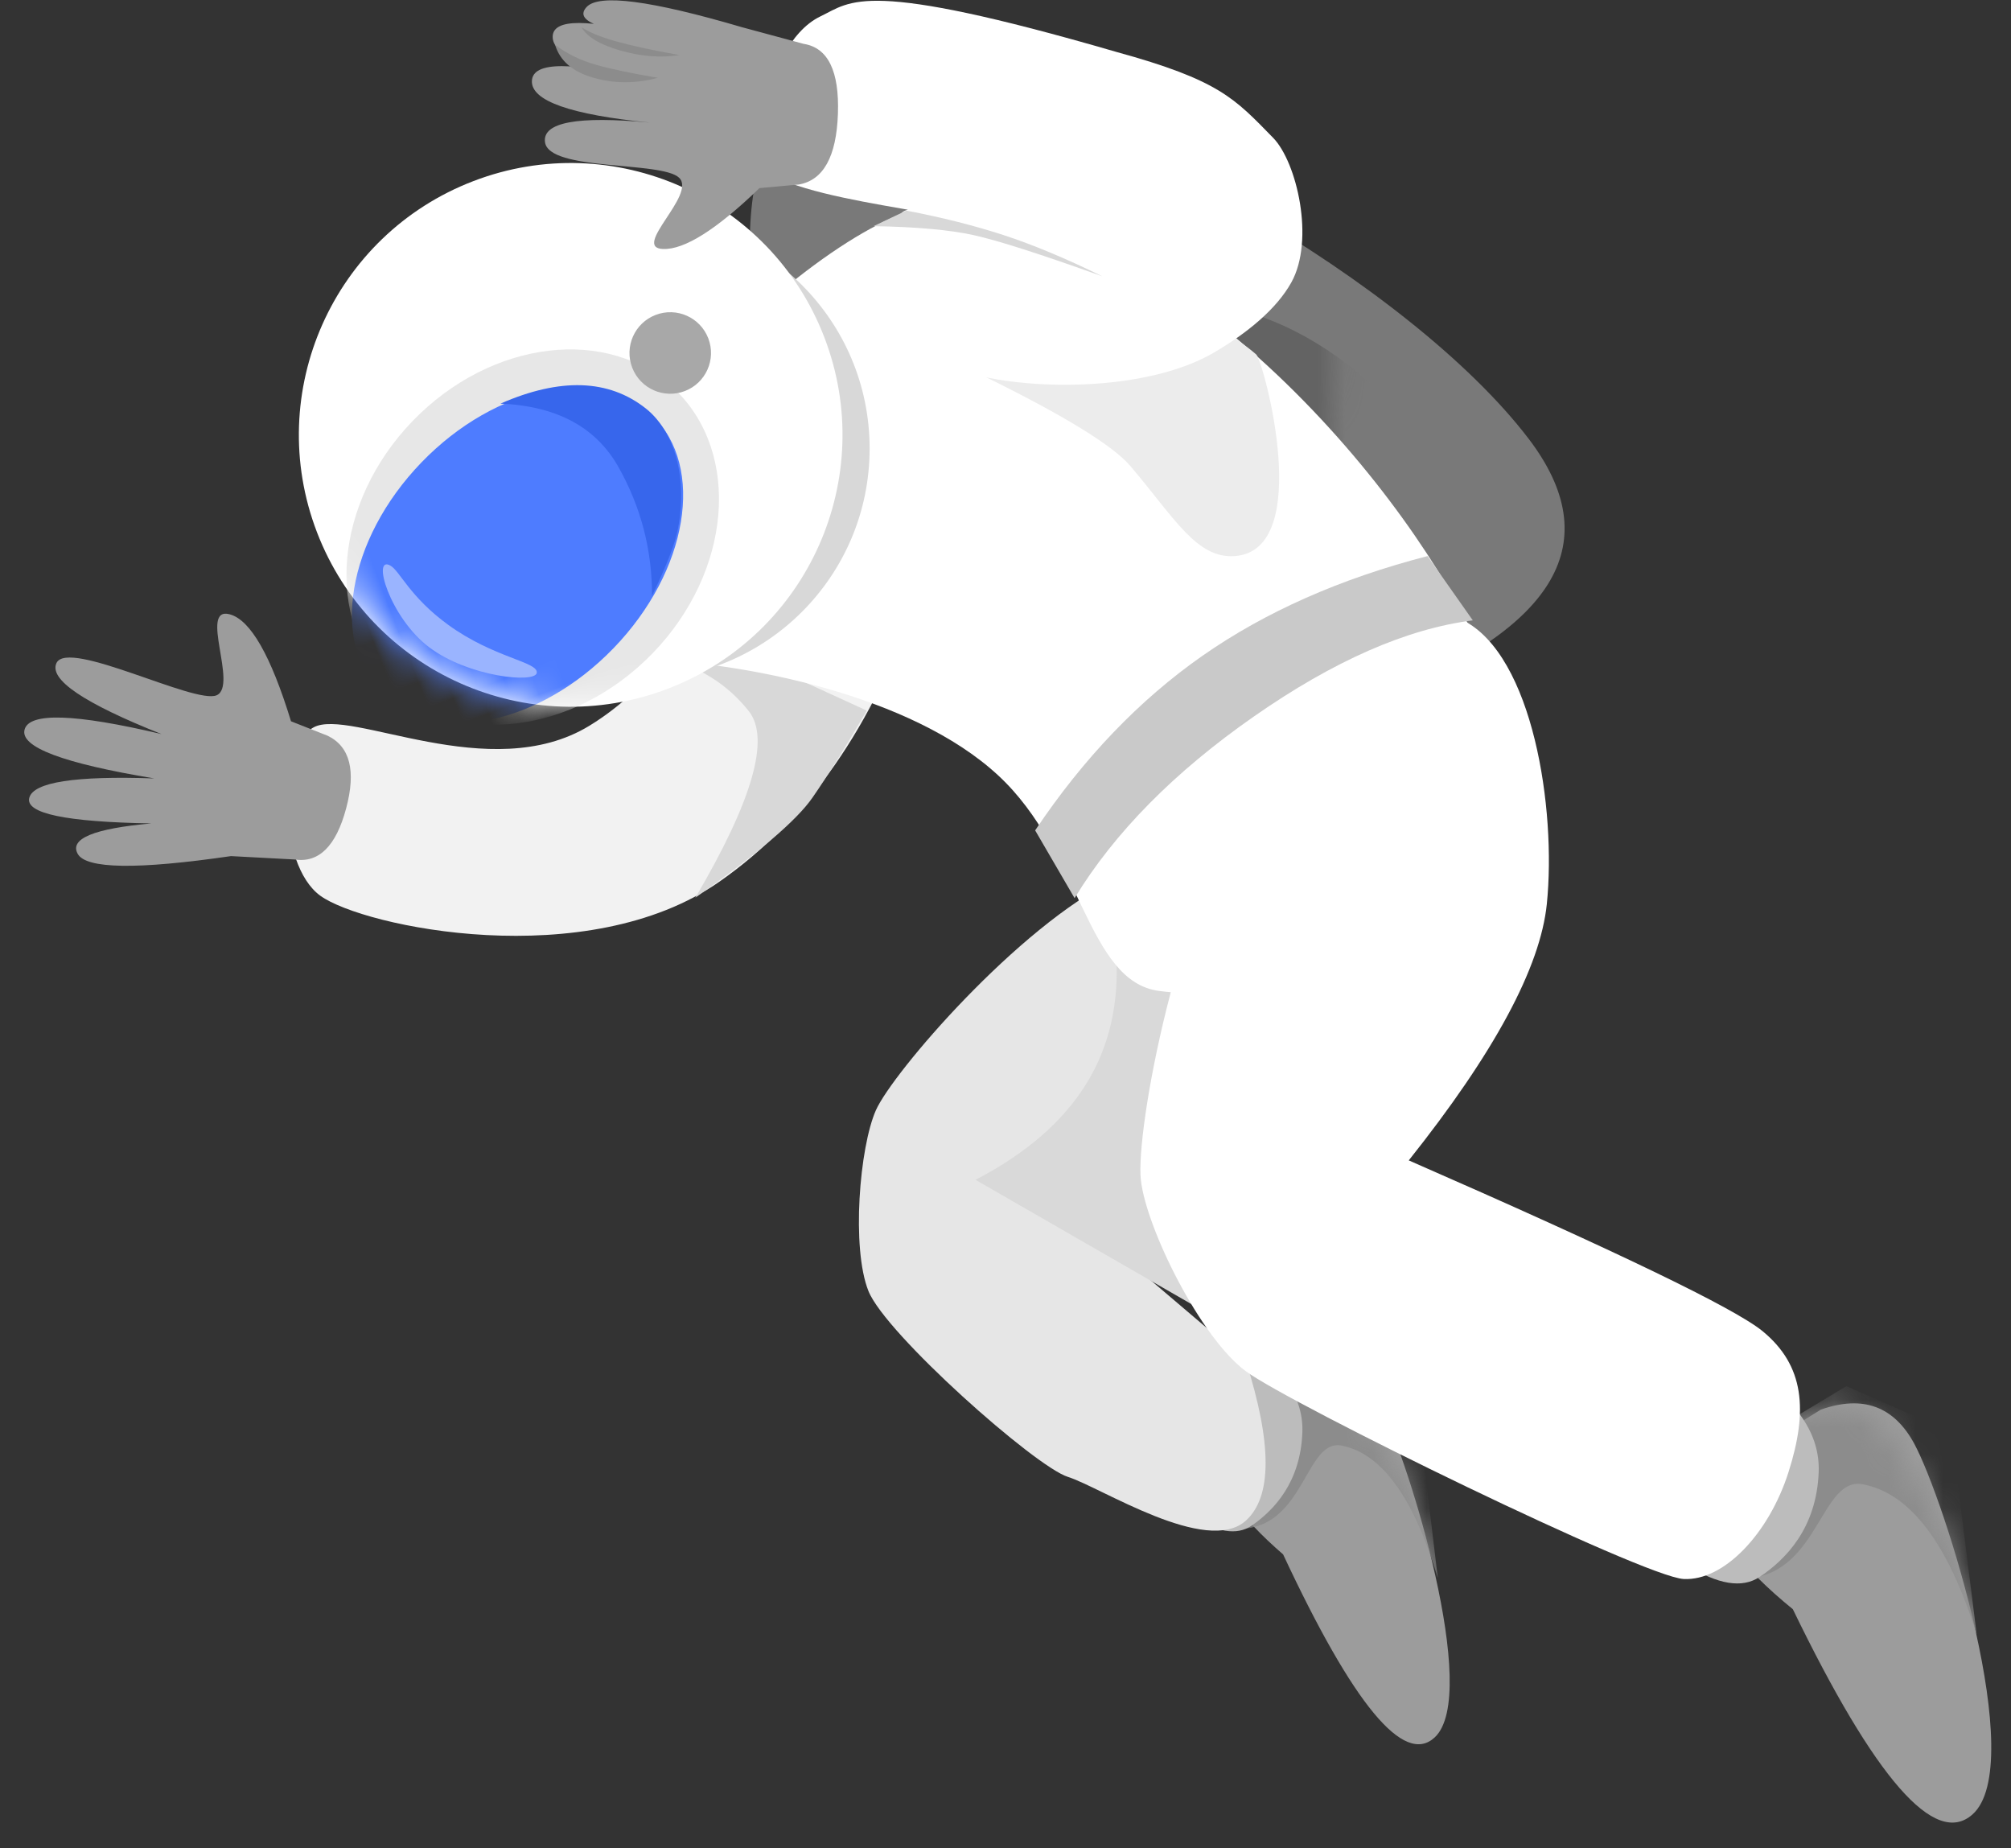 <?xml version="1.0" encoding="UTF-8"?>
<svg width="74px" height="68px" viewBox="0 0 74 68" version="1.1" xmlns="http://www.w3.org/2000/svg" xmlns:xlink="http://www.w3.org/1999/xlink">
    <rect x="0" y="0" width="74" height="68" fill="#333333" stroke="none"/>
    <!-- Generator: Sketch 52.6 (67491) - http://www.bohemiancoding.com/sketch -->
    <title>Group 15</title>
    <desc>Created with Sketch.</desc>
    <defs>
        <path d="M13.952,1.206 C15.786,-3.194 19.452,-3.194 24.952,1.206 L24.952,27.606 C19.452,32.006 15.786,32.006 13.952,27.606 C11.202,21.006 11.202,7.806 13.952,1.206 Z" id="path-1"></path>
        <path d="M7.893,0.969 C6.69,0.335 5.689,0.58 4.89,1.704 C3.69,3.389 -0.159,11.561 1.299,13.364 C2.271,14.566 4.425,12.603 7.761,7.475 C9.563,6.309 10.472,5.306 10.489,4.465 C10.506,3.624 9.641,2.459 7.893,0.969 Z" id="path-3"></path>
        <path d="M3.953,7.338 C1.064,6.014 -0.874,5.776 -1.861,6.624 C-3.34,7.897 -1.294,12.084 -1.066,13.325 C-0.838,14.566 3.336,20.621 4.824,21.441 C6.312,22.261 10.032,22.416 11.464,21.98 C12.896,21.543 18.811,17.618 20.987,14.25 C23.162,10.882 23.16,8.188 21.313,6.733 C19.465,5.278 16.658,6.321 14.124,7.724 C12.434,8.659 10.621,10.925 8.686,14.523 L3.953,7.338 Z" id="path-5"></path>
        <circle id="path-7" cx="10" cy="10" r="10"></circle>
        <path d="M8.991,1.129 C7.536,0.377 6.344,0.633 5.413,1.895 C4.018,3.789 -0.393,13.015 1.397,15.106 C2.59,16.501 5.121,14.313 8.991,8.545 C11.121,7.258 12.186,6.136 12.186,5.177 C12.186,4.219 11.121,2.869 8.991,1.129 Z" id="path-9"></path>
    </defs>
    <g id="Welcome" stroke="none" stroke-width="1" fill="none" fill-rule="evenodd">
        <g id="Home" transform="translate(-1257, -4384)">
            <g id="Group-15" transform="translate(1293.5, 4417) scale(-1, 1) translate(-1293.5, -4417) translate(1255, 4382)">
                <g id="Path-59" transform="translate(14, 1)">
                    <mask id="mask-2" fill="white">
                        <use xlink:href="#path-1"></use>
                    </mask>
                    <use id="Mask" fill="#797979" fill-rule="nonzero" transform="translate(18.421, 14.406) rotate(60) translate(-18.421, -14.406) " xlink:href="#path-1"></use>
                    <path d="M4,24.685 L6.371,20.253 C9.219,15.67 12.407,13.008 15.935,12.268 C19.462,11.529 20.988,12.317 20.512,14.633 L7.283,25.398 L4,24.685 Z" fill="#636363" fill-rule="nonzero" mask="url(#mask-2)"></path>
                </g>
                <g id="Group-2" transform="translate(58.5, 28) rotate(-8) translate(-58.5, -28) translate(42, 19)" fill-rule="nonzero">
                    <path d="M6.576,-7.28306304e-14 C7.498,4.171 9.061,7.162 11.264,8.972 C14.569,11.688 20.095,9.53 21.309,10.446 C22.524,11.362 21.93,15.628 20.197,16.545 C18.465,17.462 10.072,18.03 5.723,13.983 C2.823,11.285 0.916,7.519 -5.15143483e-14,2.688 L6.576,-7.28306304e-14 Z" id="Path-47" fill="#F2F2F2"></path>
                    <path d="M8.91,6.124 C7.58,6.246 6.453,6.746 5.529,7.626 C4.606,8.505 4.937,10.861 6.522,14.693 C4.475,12.771 3.223,11.356 2.766,10.446 C2.308,9.536 1.798,8.387 1.235,7 L7.504,5.13 L8.91,6.124 Z" id="Path-50" fill="#D8D8D8"></path>
                    <path d="M22.361,9.922 C23.703,7.777 24.769,6.704 25.558,6.704 C26.742,6.704 24.578,9.159 25.25,9.704 C25.922,10.249 31.081,9.101 31.252,10.087 C31.366,10.744 29.897,11.252 26.845,11.61 C30.116,11.709 31.752,12.091 31.752,12.755 C31.752,13.42 30.06,13.587 26.676,13.255 C29.515,13.911 30.935,14.537 30.935,15.133 C30.935,15.73 29.406,15.646 26.347,14.88 C28.344,15.61 29.122,16.205 28.681,16.664 C28.239,17.123 26.416,16.664 23.211,15.285 L20.92,14.8 C20.021,14.7 19.572,13.932 19.572,12.498 C19.572,11.064 20.021,10.26 20.92,10.087 L22.361,9.922 Z" id="Path-49" fill="#9C9C9C" transform="translate(25.662, 11.77) rotate(-7) translate(-25.662, -11.77) "></path>
                </g>
                <g id="Group-14-Copy" transform="translate(20, 51)">
                    <g id="Path-57" transform="translate(0, 1)">
                        <mask id="mask-4" fill="white">
                            <use xlink:href="#path-3"></use>
                        </mask>
                        <use id="Mask" fill="#9C9C9C" fill-rule="nonzero" transform="translate(5.732, 7.166) rotate(-8) translate(-5.732, -7.166) " xlink:href="#path-3"></use>
                        <path d="M11.214,3.185 L6.14,0 L2.879,1.496 L2.091,8.06 C2.982,5.094 4.164,3.469 5.635,3.185 C6.92,2.936 6.987,6.007 9.15,6.234 C9.511,6.272 10.199,5.256 11.214,3.185 Z" fill="#8C8C8C" fill-rule="nonzero" mask="url(#mask-4)"></path>
                    </g>
                    <path d="M12.768,2.631 C11.402,1.512 10.139,1.152 8.978,1.551 C7.238,2.151 6.541,3.383 6.237,4.336 C6.034,4.972 6.383,5.666 7.286,6.42 L12.768,2.631 Z" id="Path-54" fill="#BCBCBC" fill-rule="nonzero" transform="translate(9.474, 3.907) rotate(-73) translate(-9.474, -3.907) "></path>
                </g>
                <g id="Path-58" transform="translate(25, 31)">
                    <g id="Mask">
                        <mask id="mask-6" fill="white">
                            <use xlink:href="#path-5"></use>
                        </mask>
                        <use fill="#E6E6E6" fill-rule="nonzero" transform="translate(10.133, 14.124) rotate(-97) translate(-10.133, -14.124) " xlink:href="#path-5"></use>
                    </g>
                    <path d="M8.931,6.091 C8.81,7.911 9.179,9.512 10.039,10.893 C10.898,12.274 12.253,13.446 14.104,14.408 L5.85,19.158 L-1.763,10.347 L8.931,6.091 Z" fill="#D9D9D9" fill-rule="nonzero"></path>
                </g>
                <path d="M45.389,12.027 C41.599,9.438 38.711,8.562 36.726,9.4 C27.532,13.279 21.336,24.327 20.433,28.975 C18.64,38.205 28.498,40.118 33.866,38.837 C36.482,38.213 36.167,33.486 38.926,30.333 C41.829,27.015 47.816,25.268 51.043,24.784 C55.238,24.155 53.354,19.902 45.389,12.027 Z" id="Path-46" fill="#FFFFFF" fill-rule="nonzero" transform="translate(36.716, 24.144) rotate(6) translate(-36.716, -24.144) "></path>
                <circle id="Oval" fill="#D8D8D8" fill-rule="nonzero" cx="51.5" cy="18.5" r="8.5"></circle>
                <g id="Group-13" transform="translate(54, 18) rotate(21) translate(-54, -18) translate(44, 8)">
                    <g id="Group-12">
                        <mask id="mask-8" fill="white">
                            <use xlink:href="#path-7"></use>
                        </mask>
                        <use id="Mask" fill="#FFFFFF" fill-rule="nonzero" xlink:href="#path-7"></use>
                        <g mask="url(#mask-8)" fill-rule="nonzero">
                            <g transform="translate(12.68, 13.135) rotate(6) translate(-12.68, -13.135) translate(2.68, 4.635)">
                                <ellipse id="Oval-Copy" fill="#E7E7E7" transform="translate(9.958, 8.377) rotate(19) translate(-9.958, -8.377) " cx="9.958" cy="8.377" rx="7.542" ry="6.144"></ellipse>
                                <ellipse id="Oval" fill="#4E7CFF" transform="translate(10.761, 8.721) rotate(19) translate(-10.761, -8.721) " cx="10.761" cy="8.721" rx="7.145" ry="4.916"></ellipse>
                            </g>
                        </g>
                    </g>
                    <circle id="Oval" fill="#A8A8A8" fill-rule="nonzero" cx="5.5" cy="8.5" r="1.5"></circle>
                    <path d="M15.698,13.562 C14.209,14.603 13.217,16.869 13.579,17.039 C13.953,17.215 14.579,15.708 16.273,14.479 C17.679,13.459 18.693,13.405 18.99,13.139 C19.602,12.592 17.188,12.522 15.698,13.562 Z" id="Path-38" fill="#9AB4FF" fill-rule="nonzero" transform="translate(16.296, 14.9) scale(-1, 1) rotate(-87) translate(-16.296, -14.9) "></path>
                    <path d="M12,8 C10.103,8.822 9.031,10.065 8.784,11.729 C8.537,13.393 8.717,15.015 9.326,16.597 C8.433,15.762 7.84,15.106 7.547,14.629 C6.452,12.852 6.452,11.126 7.071,10.083 C7.96,8.585 9.603,7.891 12,8 Z" id="Path-45" fill="#3766EC" fill-rule="nonzero"></path>
                </g>
                <path d="M29.558,14.445 C29.208,14.69 28.946,14.889 28.773,15.042 C28.513,15.272 26.611,22.238 29.558,22.459 C30.965,22.565 31.775,21.065 33.403,19.149 C34.05,18.386 35.874,17.27 38.875,15.8 C36.957,15.805 35.324,15.672 33.975,15.4 C32.627,15.128 31.154,14.81 29.558,14.445 Z" id="Path-52" fill="#ECECEC" fill-rule="nonzero"></path>
                <path d="M41.44,14.516 C42.78,11.757 41.702,10.495 41.936,9.875 C42.91,7.302 34.111,12.758 36.282,11.298 C38.976,9.486 44.669,8.801 46.858,7.052 C47.774,6.321 46.665,5.718 46.409,4.855 C46.052,3.655 45.187,2.132 43.984,1.728 C42.781,1.324 42.253,0.534 33.354,4.348 C29.711,5.846 29.236,6.572 27.999,8.193 C27.241,9.187 26.93,12.11 27.98,13.554 C28.641,14.463 29.827,15.216 31.146,15.78 C34.56,17.239 40.798,15.837 41.44,14.516 Z" id="Path-48" fill="#FFFFFF" fill-rule="nonzero" transform="translate(37.26, 8.887) rotate(7) translate(-37.26, -8.887) "></path>
                <path d="M46.975,4.468 C48.496,2.893 49.652,2.105 50.441,2.105 C51.625,2.105 49.272,4.147 49.944,4.746 C50.617,5.345 54.752,4.805 54.923,5.888 C55.037,6.61 53.76,6.893 51.091,6.736 C54.019,6.924 55.482,7.383 55.482,8.113 C55.482,8.843 54.036,8.894 51.145,8.264 C53.565,8.62 54.775,9.126 54.775,9.782 C54.775,10.438 53.503,10.482 50.961,9.915 C53.137,10.072 54.004,10.402 53.563,10.907 C53.122,11.411 51.209,11.229 47.824,10.361 L45.534,9.828 C44.635,9.717 44.186,8.874 44.186,7.299 C44.186,5.723 44.635,4.84 45.534,4.65 L46.975,4.468 Z" id="Path-49-Copy" fill="#9C9C9C" fill-rule="nonzero" transform="translate(49.834, 6.645) scale(-1, 1) rotate(-178) translate(-49.834, -6.645) "></path>
                <path d="M41.65,9.748 C40.333,10 39.139,10.301 38.069,10.65 C36.999,10.999 35.788,11.505 34.435,12.167 C36.711,11.35 38.291,10.844 39.176,10.65 C40.061,10.456 41.287,10.346 42.854,10.321 L41.65,9.748 Z" id="Path-51" fill="#D8D8D8" fill-rule="nonzero"></path>
                <g id="Group-14" transform="translate(0, 52)">
                    <g id="Path-57" transform="translate(0, 1)">
                        <mask id="mask-10" fill="white">
                            <use xlink:href="#path-9"></use>
                        </mask>
                        <use id="Mask" fill="#9C9C9C" fill-rule="nonzero" transform="translate(6.581, 8.111) rotate(-8) translate(-6.581, -8.111) " xlink:href="#path-9"></use>
                        <path d="M13.069,3.609 L7.058,9.23705556e-14 L3.195,1.695 L2.262,9.134 C3.317,5.774 4.717,3.932 6.46,3.609 C7.982,3.327 8.061,6.807 10.624,7.066 C11.051,7.109 11.866,5.957 13.069,3.609 Z" fill="#8C8C8C" fill-rule="nonzero" mask="url(#mask-10)"></path>
                    </g>
                    <path d="M14.573,2.96 C13.017,1.639 11.587,1.204 10.282,1.655 C8.325,2.332 7.554,3.759 7.222,4.866 C7,5.604 7.403,6.418 8.431,7.307 L14.573,2.96 Z" id="Path-54" fill="#BCBCBC" fill-rule="nonzero" transform="translate(10.868, 4.395) rotate(-73) translate(-10.868, -4.395) "></path>
                </g>
                <path d="M11.645,35.754 C9.865,34.862 8.303,35.404 6.52,36.99 C4.737,38.577 3.824,40.8 4.496,42.116 C5.168,43.432 16.232,52.698 18.026,53.721 C19.819,54.743 24.302,54.937 26.028,54.392 C27.754,53.848 34.883,48.952 37.504,44.752 C40.126,40.552 42.242,36.995 40.016,35.181 C37.79,33.366 32.288,34.864 29.233,36.613 C27.197,37.78 25.012,40.606 22.68,45.092 C16.51,39.462 12.831,36.349 11.645,35.754 Z" id="Path-53" fill="#FFFFFF" fill-rule="nonzero" transform="translate(22.613, 44.522) rotate(-66) translate(-22.613, -44.522) "></path>
                <path d="M53.603,3 C53.329,3.184 52.911,3.357 52.347,3.517 C51.783,3.677 51.001,3.847 50,4.025 C50.676,4.134 51.396,4.08 52.16,3.862 C52.924,3.645 53.405,3.357 53.603,3 Z" id="Path-56" fill="#8C8C8C" fill-rule="nonzero"></path>
                <path d="M54.574,3.648 C54.143,3.975 53.646,4.219 53.082,4.379 C52.518,4.54 51.755,4.701 50.792,4.862 C51.607,5.08 52.396,5.08 53.16,4.862 C53.924,4.645 54.396,4.24 54.574,3.648 Z" id="Path-56-Copy" fill="#8C8C8C" fill-rule="nonzero"></path>
                <path d="M20.804,24.824 C23.24,25.135 25.924,26.313 28.856,28.358 C31.789,30.403 33.989,32.632 35.458,35.044 L36.909,32.551 C35.124,29.889 33.072,27.749 30.756,26.13 C28.439,24.511 25.676,23.287 22.468,22.459 L20.804,24.824 Z" id="Path-60" fill="#C9C9C9" fill-rule="nonzero"></path>
            </g>
        </g>
    </g>
</svg>